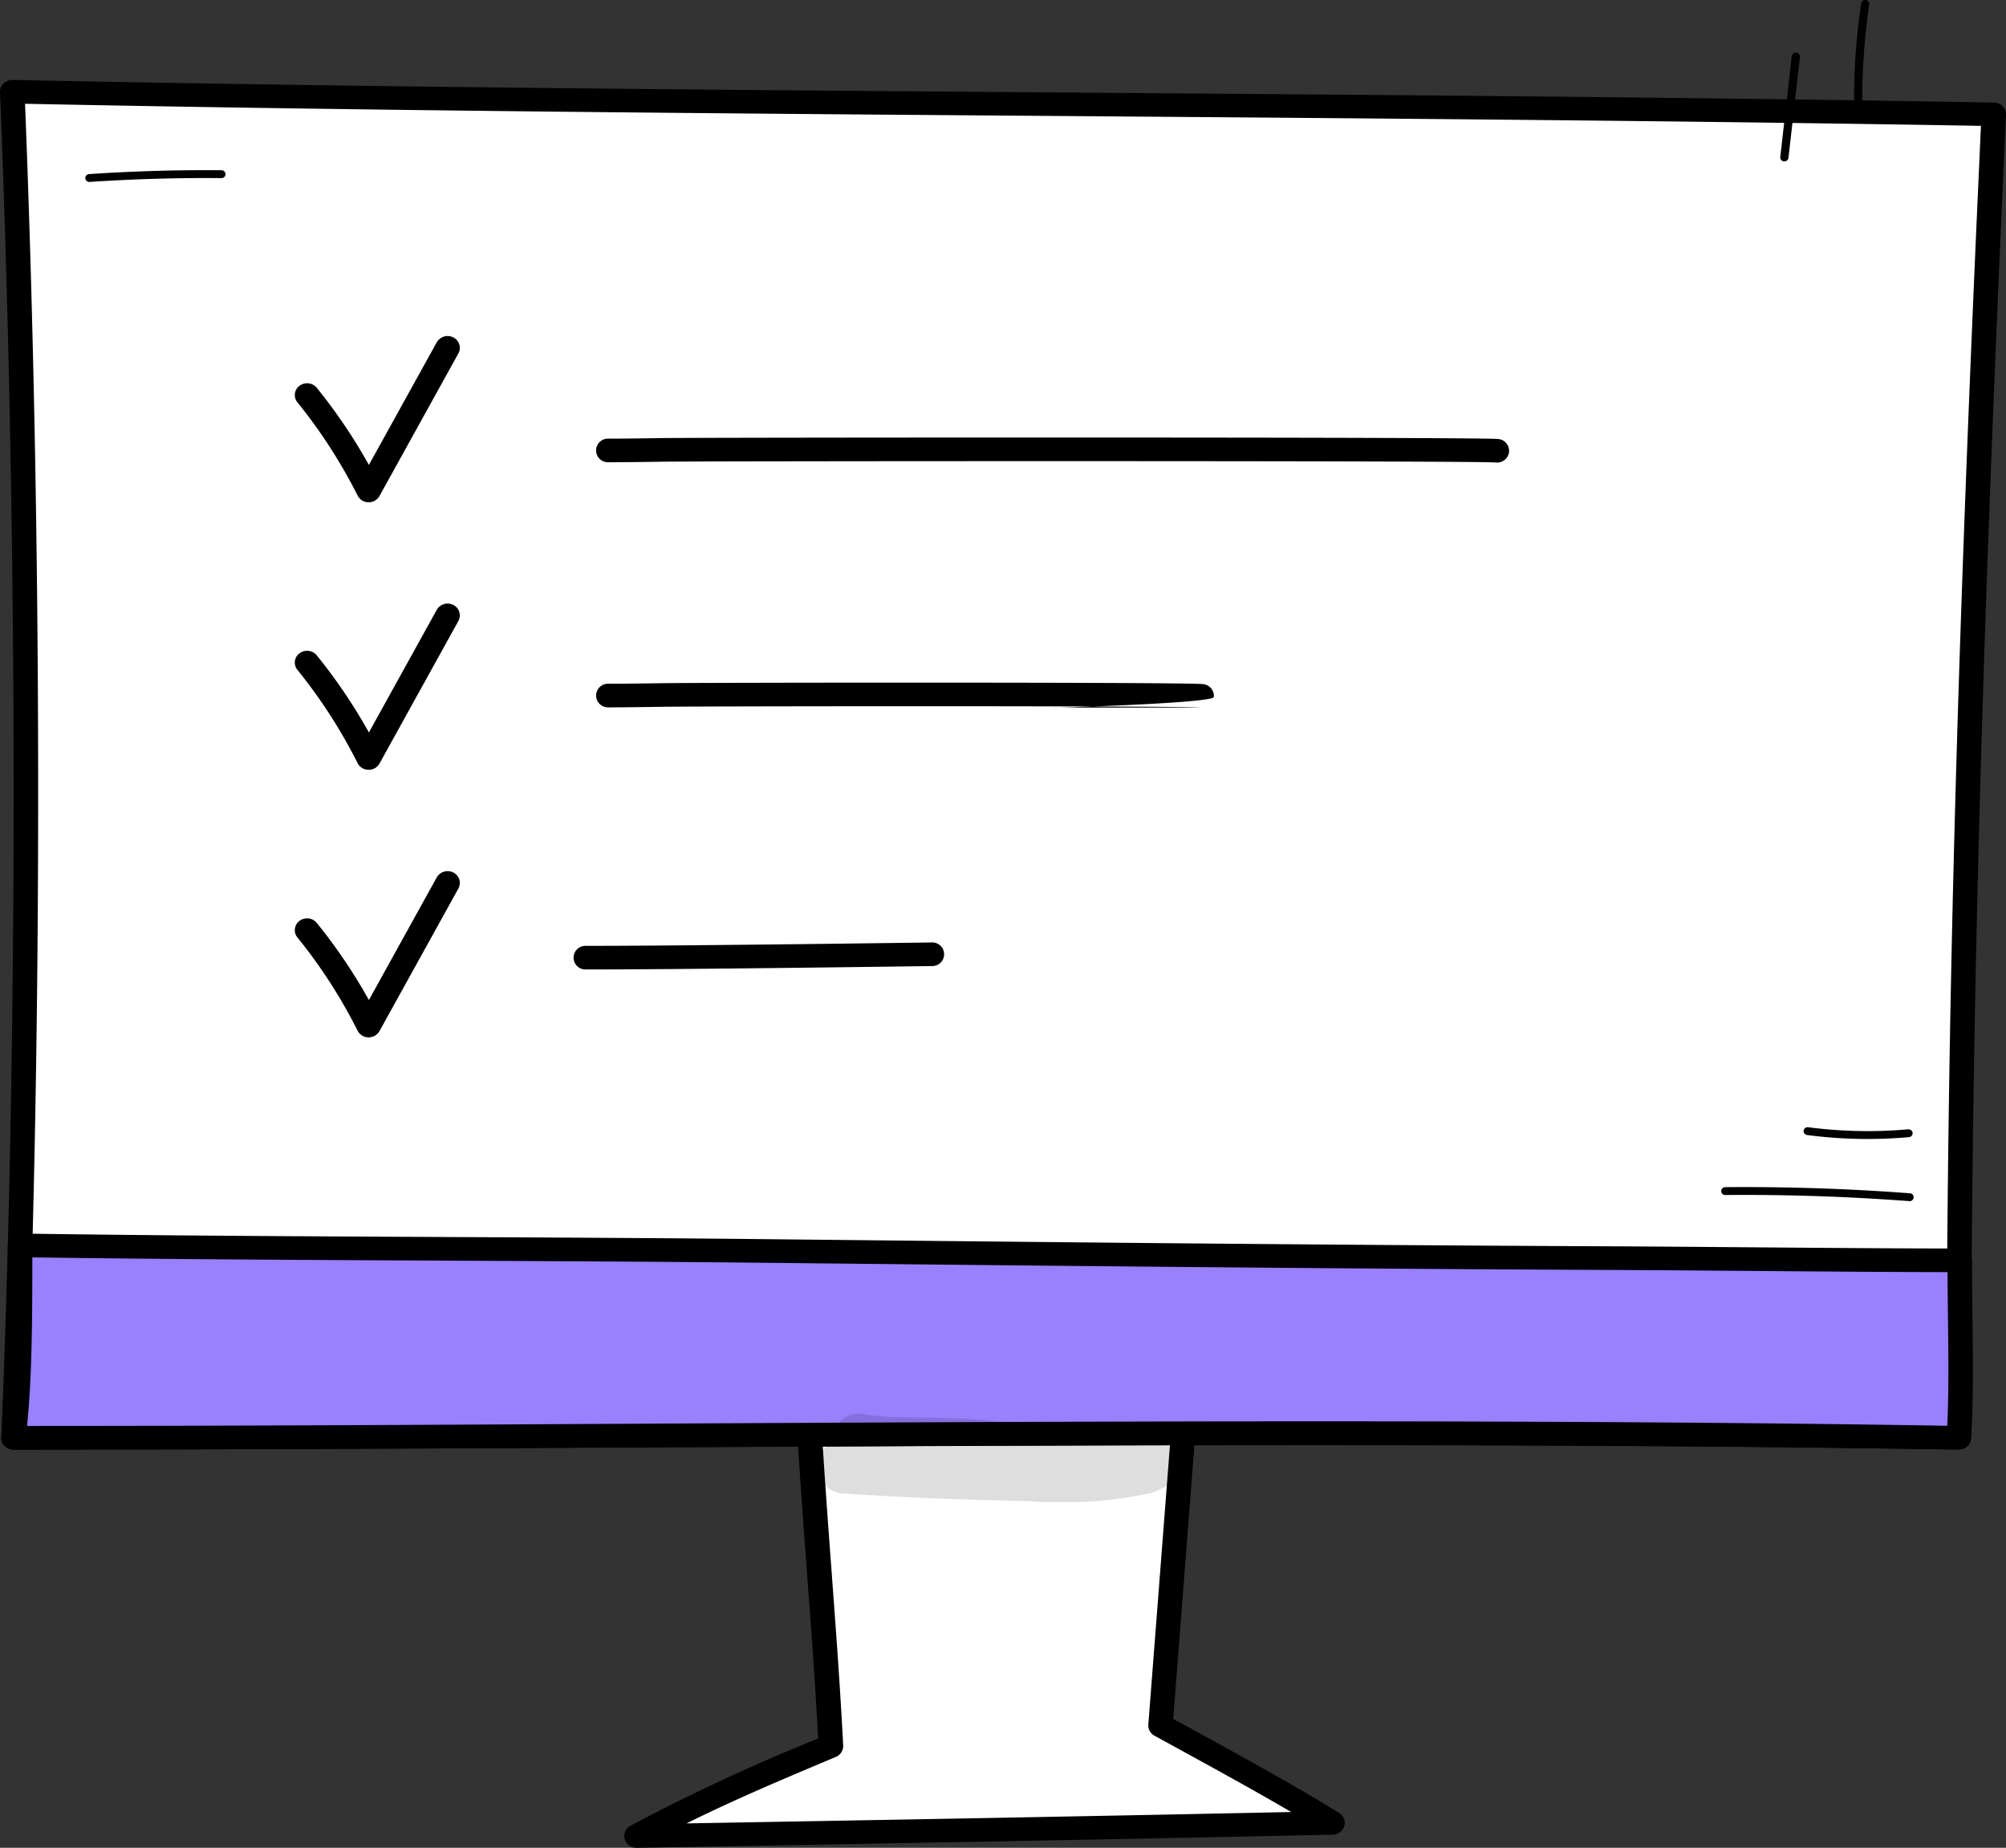 <svg id="Group_163" data-name="Group 163" xmlns="http://www.w3.org/2000/svg" xmlns:xlink="http://www.w3.org/1999/xlink" width="109" height="100.4" viewBox="0 0 109 100.4">
  <rect x="0" y="0" width="109" height="100.4" fill="#333333" stroke="none"/>
  <defs>
    <clipPath id="clip-path">
      <rect id="Rectangle_84" data-name="Rectangle 84" width="109" height="100.4" fill="none"/>
    </clipPath>
    <clipPath id="clip-path-3">
      <rect id="Rectangle_81" data-name="Rectangle 81" width="0.22" height="0.162" fill="none"/>
    </clipPath>
    <clipPath id="clip-path-4">
      <rect id="Rectangle_82" data-name="Rectangle 82" width="19.868" height="4.805" fill="none"/>
    </clipPath>
  </defs>
  <g id="Group_162" data-name="Group 162" clip-path="url(#clip-path)">
    <g id="Group_161" data-name="Group 161">
      <g id="Group_160" data-name="Group 160" clip-path="url(#clip-path)">
        <path id="Path_2084" data-name="Path 2084" d="M73.072,97.461q-.721,9.316-1.442,18.633c3.227,1.772,6.346,3.446,9.351,5.292-12.468.271-25.147.493-37.824.715a108.818,108.818,0,0,1,10.562-4.887c-.307-6.015-.9-12.247-1.229-18.279a14.224,14.224,0,0,1,4.979-.395,79.111,79.111,0,0,0,15.6-1.078" transform="translate(-8.568 -22.341)" fill="#fff"/>
        <path id="Path_2085" data-name="Path 2085" d="M42.992,122.551a.664.664,0,0,1-.643-.47.633.633,0,0,1,.311-.728,105.845,105.845,0,0,1,10.2-4.741c-.159-2.974-.386-6.043-.608-9.015-.216-2.905-.439-5.909-.6-8.821a.642.642,0,0,1,.445-.638,13.776,13.776,0,0,1,4.9-.44l.317.009a78.157,78.157,0,0,0,15.468-1.068.684.684,0,0,1,.563.156.631.631,0,0,1,.218.523l-1.411,18.228.995.545c2.789,1.527,5.423,2.969,8.019,4.564a.63.63,0,0,1,.283.714.665.665,0,0,1-.627.469c-12.372.268-25.159.492-37.527.708l-.3.005ZM53.019,99.209c.155,2.743.365,5.564.568,8.3.232,3.127.473,6.36.632,9.486a.641.641,0,0,1-.4.619c-2.678,1.125-5.428,2.278-8.112,3.611,10.86-.191,22-.388,32.857-.619-1.964-1.149-3.973-2.249-6.069-3.4l-1.362-.746a.636.636,0,0,1-.334-.6L72.179,98.04a79.622,79.622,0,0,1-14.9.949l-.319-.01a14.625,14.625,0,0,0-3.946.23" transform="translate(-8.403 -22.151)"/>
        <path id="Path_2086" data-name="Path 2086" d="M108.5,7.7c-1.435,31.133-1.9,51.228-1.9,71.906-33.43-.531-72.483,0-105.7,0C1.666,61.192,1.954,34.075.833,6.465,36.895,7.2,73.845,7.085,108.5,7.7" transform="translate(-0.165 -1.482)" fill="#fff"/>
        <path id="Path_2087" data-name="Path 2087" d="M106.434,80.052h-.01c-22.5-.357-47.482-.234-71.644-.114-11.923.059-23.185.114-34.041.114a.682.682,0,0,1-.482-.2.631.631,0,0,1-.185-.47C.987,57.266.961,29.945,0,6.3a.629.629,0,0,1,.191-.475.734.734,0,0,1,.49-.192c19.335.4,39.135.547,58.284.693,16.375.125,33.308.254,49.381.537a.678.678,0,0,1,.474.2.627.627,0,0,1,.18.468c-1.366,29.656-1.9,49.809-1.9,71.878a.629.629,0,0,1-.2.457.678.678,0,0,1-.468.184M1.361,6.93c.925,23.281.951,50.02.071,71.839,10.639,0,21.674-.057,33.341-.114,23.928-.119,48.661-.241,70.995.1.01-21.674.539-41.6,1.871-70.626-15.863-.274-32.543-.4-48.683-.525C40.035,7.464,20.48,7.315,1.361,6.93" transform="translate(0 -1.291)"/>
        <path id="Path_2088" data-name="Path 2088" d="M87.538,88.484C72.268,88.415,57,88.257,41.73,88.095c-12.92-.137-27.538-.109-40.458-.3A95.268,95.268,0,0,1,.921,98.244c33.212,0,72.266-.566,105.7,0,.188-2.636.053-6.372.053-9.64-5.621,0-13.515-.095-19.132-.12" transform="translate(-0.183 -20.125)" fill="#9980ff"/>
        <path id="Path_2089" data-name="Path 2089" d="M106.451,98.7h-.012c-22.5-.382-47.482-.25-71.643-.122-11.923.062-23.184.122-34.041.122a.676.676,0,0,1-.5-.213.622.622,0,0,1-.167-.5A93.4,93.4,0,0,0,.441,87.6a.628.628,0,0,1,.2-.457.676.676,0,0,1,.478-.184c7.378.111,15.4.15,23.167.188,5.775.028,11.747.056,17.288.116,14.12.15,30.124.318,45.8.388,2.288.011,4.955.032,7.692.054,3.986.032,8.109.065,11.438.067a.655.655,0,0,1,.666.641c0,.961.012,1.962.023,2.964.028,2.376.057,4.835-.078,6.719a.656.656,0,0,1-.665.6M1.774,88.253c0,3.858-.034,6.569-.283,9.16,10.627,0,21.647-.06,33.3-.122,23.941-.126,48.689-.256,71.033.112.088-1.745.063-3.909.038-6.01-.009-.785-.018-1.572-.022-2.338-3.208-.005-7.055-.036-10.783-.066-2.735-.022-5.4-.043-7.687-.053-15.682-.07-31.689-.24-45.811-.389-5.537-.059-11.507-.088-17.281-.116-7.529-.037-15.306-.075-22.5-.178" transform="translate(-0.017 -19.934)"/>
        <g id="Group_156" data-name="Group 156" transform="translate(63.312 80.614)" opacity="0.129">
          <g id="Group_155" data-name="Group 155">
            <g id="Group_154" data-name="Group 154" clip-path="url(#clip-path-3)">
              <path id="Path_2090" data-name="Path 2090" d="M79.116,104.661c-.042.029-.077.064-.12.091.278-.2.262-.194.12-.091" transform="translate(-78.996 -104.59)"/>
            </g>
          </g>
        </g>
        <g id="Group_159" data-name="Group 159" transform="translate(44.409 76.807)" opacity="0.129">
          <g id="Group_158" data-name="Group 158">
            <g id="Group_157" data-name="Group 157" clip-path="url(#clip-path-4)">
              <path id="Path_2091" data-name="Path 2091" d="M74.127,100.628a19.431,19.431,0,0,0-3.861-.14,44.558,44.558,0,0,1-5.115-.41c-1.952-.241-3.917-.183-5.878-.243-.18-.011-.6-.057-.824-.083l-.036-.005c-.109-.018-.219-.032-.329-.044l-.022,0a1.456,1.456,0,0,0-1.536.5,1.277,1.277,0,0,0-.295,1.036,1.3,1.3,0,0,0-.381.26,1.47,1.47,0,0,0,1.077,2.5c3.318.219,6.644.341,9.969.408a22.963,22.963,0,0,0,6.594-.429,4.787,4.787,0,0,0,.773-.322l.172-.127a2.136,2.136,0,0,0,.571-.559,1.531,1.531,0,0,0-.878-2.342" transform="translate(-55.41 -99.65)"/>
            </g>
          </g>
        </g>
        <path id="Path_2092" data-name="Path 2092" d="M39.555,67.906a.642.642,0,1,1,0-1.283c5.778,0,18.656-.183,18.785-.185h.01a.642.642,0,1,1,.01,1.283c-.129,0-13.017.185-18.805.185" transform="translate(-7.721 -15.23)"/>
        <path id="Path_2093" data-name="Path 2093" d="M89.362,32.2l-.062,0c-1.2-.106-43.248-.076-45.306-.044-.987.015-1.984.03-2.912.03a.642.642,0,1,1,0-1.283c.922,0,1.912-.015,2.892-.03,2.093-.033,44.176-.063,45.448.049a.65.65,0,0,1,.6.7.659.659,0,0,1-.664.583" transform="translate(-8.024 -7.07)"/>
        <path id="Path_2094" data-name="Path 2094" d="M65.3,49.478c-.02,0,7.98,0,7.959,0-1.2-.106-27.206-.076-29.264-.044-.987.015-1.984.031-2.912.031a.642.642,0,1,1,0-1.283c.922,0,1.912-.015,2.892-.03,2.093-.032,28.134-.063,29.406.049a.65.65,0,0,1,.6.7c-.032.333-8.344.583-8.685.583" transform="translate(-8.024 -11.031)"/>
        <path id="Path_2095" data-name="Path 2095" d="M24,32.721h-.013a.671.671,0,0,1-.587-.362,28.208,28.208,0,0,0-3.272-5.07.624.624,0,0,1,.117-.9.683.683,0,0,1,.935.112,29.6,29.6,0,0,1,2.833,4.19L27.7,24.028a.681.681,0,0,1,.9-.265.631.631,0,0,1,.276.868l-4.288,7.75a.673.673,0,0,1-.589.34" transform="translate(-3.968 -5.43)"/>
        <path id="Path_2096" data-name="Path 2096" d="M24,51.582h-.013a.671.671,0,0,1-.587-.362,28.208,28.208,0,0,0-3.272-5.07.624.624,0,0,1,.117-.9.683.683,0,0,1,.935.112,29.6,29.6,0,0,1,2.833,4.19L27.7,42.889a.681.681,0,0,1,.9-.265.631.631,0,0,1,.276.868l-4.288,7.75a.673.673,0,0,1-.589.34" transform="translate(-3.968 -9.754)"/>
        <path id="Path_2097" data-name="Path 2097" d="M24,70.443h-.013a.671.671,0,0,1-.587-.362,28.207,28.207,0,0,0-3.272-5.07.624.624,0,0,1,.117-.9.683.683,0,0,1,.935.112,29.6,29.6,0,0,1,2.833,4.19L27.7,61.75a.681.681,0,0,1,.9-.265.631.631,0,0,1,.276.868L24.588,70.1a.672.672,0,0,1-.589.34" transform="translate(-3.968 -14.077)"/>
        <path id="Path_2098" data-name="Path 2098" d="M120.924,9.618l-.025,0a.215.215,0,0,1-.2-.236l.622-5.478a.223.223,0,0,1,.245-.189.215.215,0,0,1,.2.236l-.622,5.478a.219.219,0,0,1-.22.19" transform="translate(-23.964 -0.851)"/>
        <path id="Path_2099" data-name="Path 2099" d="M125.923,5.7a.218.218,0,0,1-.222-.214,35.657,35.657,0,0,1,.386-5.3A.224.224,0,0,1,126.339,0a.216.216,0,0,1,.188.242,35.259,35.259,0,0,0-.382,5.24.218.218,0,0,1-.221.214Z" transform="translate(-24.957 0)"/>
        <path id="Path_2100" data-name="Path 2100" d="M126.93,84.445h-.018c-3.309-.249-6.671-.362-9.987-.332h0a.214.214,0,1,1,0-.427c3.33-.029,6.7.083,10.026.333a.217.217,0,0,1,.2.23.219.219,0,0,1-.221.2" transform="translate(-23.17 -19.182)"/>
        <path id="Path_2101" data-name="Path 2101" d="M125.76,80.1a25.214,25.214,0,0,1-3.289-.215.215.215,0,0,1-.19-.24.218.218,0,0,1,.25-.183,24.883,24.883,0,0,0,5.43.113.225.225,0,0,1,.242.193A.217.217,0,0,1,128,80c-.745.066-1.494.1-2.242.1" transform="translate(-24.277 -18.214)"/>
        <path id="Path_2102" data-name="Path 2102" d="M6.007,12.637a.219.219,0,0,1-.221-.2.216.216,0,0,1,.206-.228c2.387-.16,4.806-.231,7.195-.209a.214.214,0,1,1,0,.428h0c-2.372-.022-4.784.048-7.159.207H6.007" transform="translate(-1.149 -2.75)"/>
      </g>
    </g>
  </g>
</svg>
